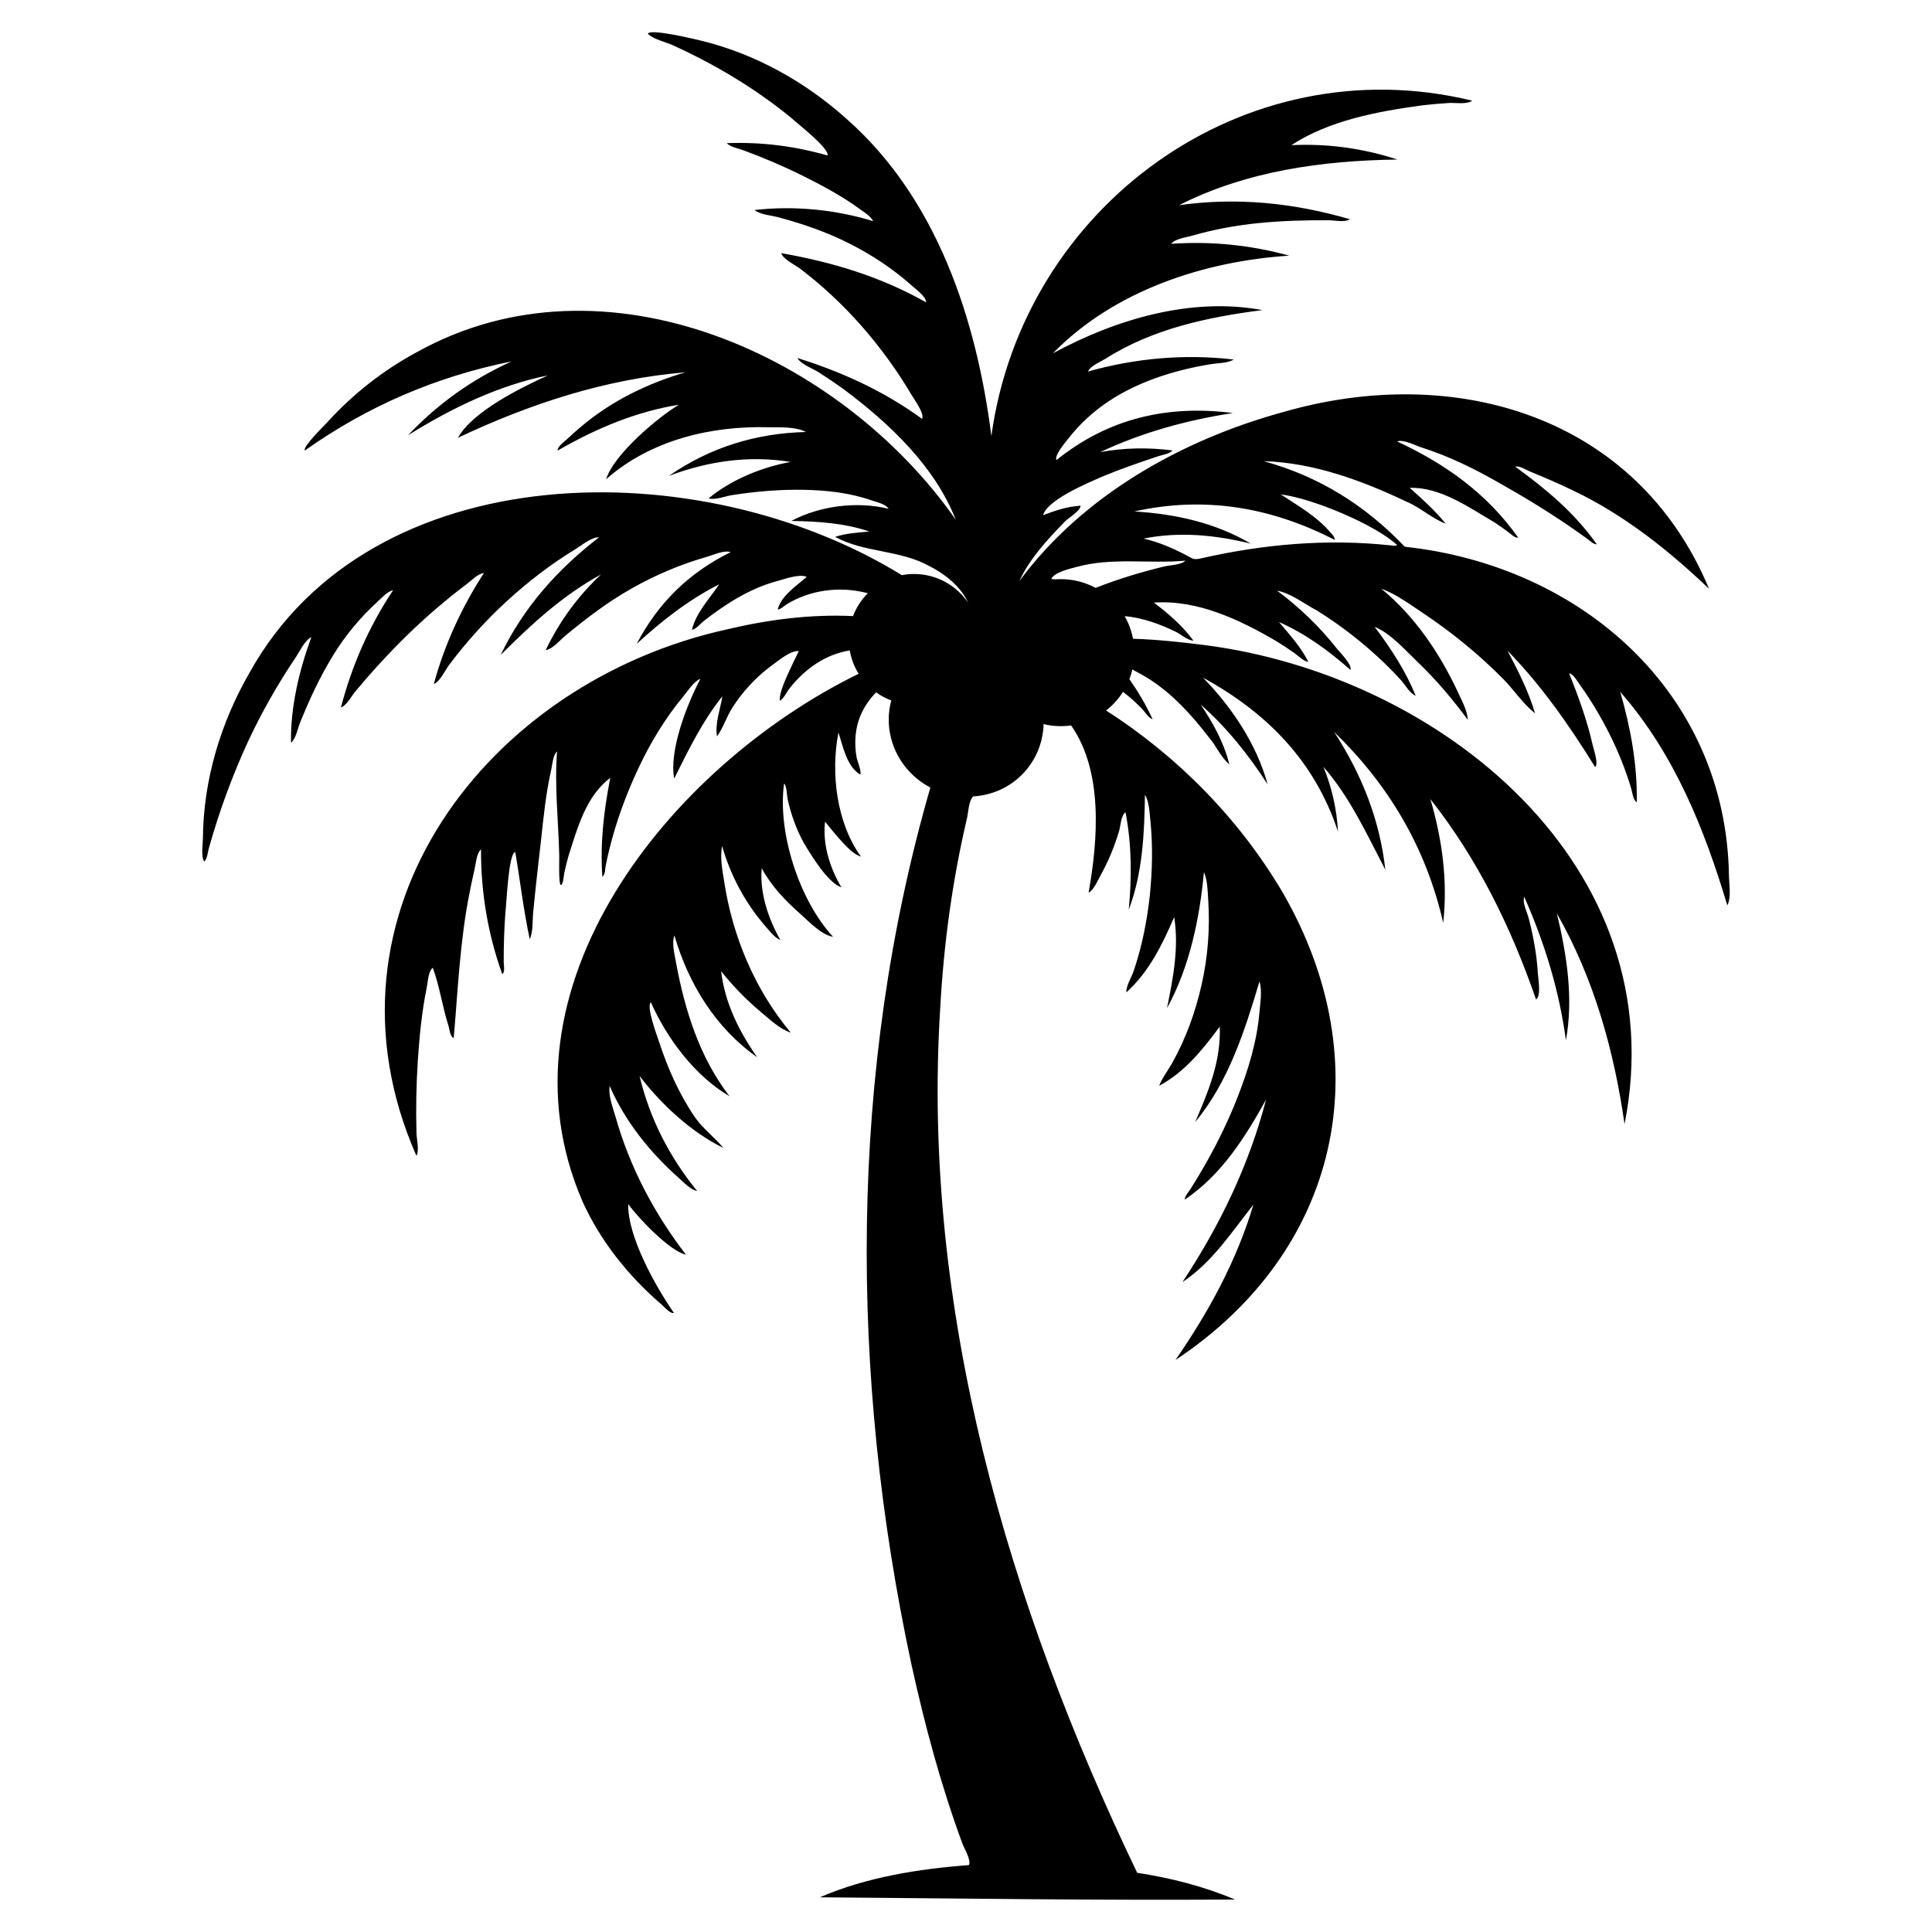 <?xml version="1.0" encoding="UTF-8"?>
<svg width="1200pt" height="1200pt" version="1.1" viewBox="0 0 1200 1200" xmlns="http://www.w3.org/2000/svg">
 <path d="m1073.9 544.53c-1.523-114.3-91.848-193.16-201.34-204.93-24.867-26.047-53.66-43.844-87.672-53.164 30.91 0.91 61.176 12.027 88.809 25.215 8.547 3.512 15.66 10.406 24.223 13.602-6.473-8.023-14.055-14.902-22.332-22.23 19.059-0.641 37.062 12.309 52.848 21.555 2.941 1.957 5.852 3.981 8.664 6.121 1.797 1.363 3.496 3.262 5.914 3.281-19.453-27.531-45.34-45.902-75.262-59.797 3.863-1.449 11.457 2.523 15.156 3.738 16.984 5.394 32.992 13.262 48.418 22.105 16.141 9.078 31.945 18.773 47.148 29.359 2.445 1.703 4.875 3.43 7.289 5.18 1.621 1.176 3.867 3.594 6.016 3.492-13.633-19.379-31.492-34.32-50.566-48.145 1.828-1.07 7.316 2.215 9.004 2.91 9.105 3.75 18.18 7.59 27.02 11.93 31.559 15.023 59.238 37.078 84.273 60.953-44.859-107.55-157.82-140.57-264.42-109.79-63.285 17.316-124.82 51.996-163.99 105.06 6.555-14.23 17.719-26.16 28.559-37.27 2.008-1.953 9.594-6.594 9.488-9.605-8.199 0.52-15.758 2.988-23.316 5.906 2.859-9.656 27.297-19.758 36.438-23.824 11.488-4.801 23.27-8.844 35.066-12.805 2.559-0.859 7.113-1.398 8.945-3.621-15.367-1.914-30.137-1.672-44.926 1.07 26.262-12.348 53.867-19.871 82.387-24.285-40.48-5.199-77.363 3.258-109.58 29.242-1.48-2.965 6.019-11.609 7.758-13.836 3.496-4.481 7.418-8.656 11.609-12.492 16.254-14.934 36.992-24.047 58.195-29.465 6.144-1.578 12.363-2.852 18.629-3.848 4.617-0.734 9.848-0.465 13.957-2.844-30.98-3.574-60.906-0.797-90.551 7.438 1.383-3.371 8.027-6.152 10.961-7.965 29.184-18.574 63.48-25.816 97.336-30.172-44.426-8.246-91.102 5.766-130.07 26.844 37.879-38.836 93.59-57.207 146.79-60.652-23.922-6.555-48.207-9.098-73.293-7.356 2.273-3.164 9.602-4.055 13.121-5.074 13.234-3.844 26.844-6.328 40.551-7.746 14.73-1.496 29.555-1.922 44.355-1.805 3.691 0.035 9.695 1.465 12.98-0.633-35.379-10.281-70.379-13.762-106.16-8.734 41.938-21.27 89.137-27.742 135.65-28.344-21.301-6.973-43.109-10.016-65.938-8.934 23.852-15.496 53.445-20.902 81.309-24.734 5.488-0.633 10.988-1.113 16.5-1.469 3.551-0.227 11.723 1.047 14.512-1.445-141.77-34.449-278.98 65.441-298.61 208.3-9.164-72.207-33.684-147.59-90.277-197.28-25.555-22.844-56.461-40.098-89.844-48.246-3.652-0.891-32.066-7.769-33.203-4.328 3.207 3.379 11.055 5.125 15.332 7.07 26.234 11.91 51.203 26.785 73.531 45.043 4.059 3.738 23.902 19.086 22.715 23.496-20.281-5.797-40.871-8.484-62.629-7.652 2.441 2.461 6.812 3.129 9.988 4.285 12.801 4.676 25.344 10.055 37.547 16.125 11.941 5.969 23.789 12.301 34.617 20.156 3.027 2.215 7.016 4.519 8.844 7.883-23.562-7.231-49.203-9.734-73.719-6.922 3.703 2.949 10.254 3.277 14.695 4.484 15.148 4.019 30.039 9.172 44.047 16.246 13.824 6.969 26.91 15.531 38.488 25.828 2.293 2.07 9.652 7.367 9.289 10.77-28.152-15.941-58.254-25.004-89.902-30.539 1.102 3.844 8.703 7.34 11.863 9.758 13.711 10.469 26.367 22.305 37.777 35.242 11.559 13.164 21.98 27.359 30.887 42.449 1.703 2.941 8.574 12.094 6.926 15.484-23.473-17.078-49.352-29.031-77.426-37.797 2.117 3.906 9.59 6.547 13.219 8.867 5.394 3.445 10.695 7.035 15.875 10.793 28.078 21.004 56.207 47.559 69.227 80.754-71.172-101.9-217.77-169.06-334.62-104.12-20.992 11.281-39.949 26.211-55.957 43.859-1.832 1.984-15.316 15.168-13.699 17.301 38.852-27.551 81.691-45.988 128.44-55.348-24.492 11.047-45.91 26.34-64.352 45.875 26.5-16.562 55.992-30.949 86.809-37.172-16.918 7.758-46.645 22.301-55.793 38.723 44.742-21.148 91.781-36.555 141.3-40.656-23.641 6.887-46.195 17.895-65.078 33.98-2.816 2.344-5.555 4.777-8.215 7.293-1.688 1.594-6.164 4.644-6.152 7.375 23.406-13.535 48.543-24.211 75.367-28.512-13.602 8.18-40.586 31.16-45.207 46.27 27.574-24.289 65.094-33.324 101.18-32.27 7.027 0.098 16.5-0.441 22.957 2.934-31.07 0.75-59.559 9.535-85.188 27.285 24.359-9.199 49.789-12.887 75.656-8.688-17.832 3.211-36.898 11.027-50.945 22.625 3.981 1.207 10.363-1.355 14.383-1.984 14.875-2.328 29.941-3.621 45.008-3.32 14.055 0.273 28.25 1.848 41.586 6.477 3.133 1.086 8.914 2.273 10.848 5.305-19.684-4.762-42.504-1.945-60.445 7.535 16.48 0.309 32.758 1.258 48.461 6.574-7.043 0.703-14.074 1.02-21.266 3.32 17.914 9.879 40.199 8.027 58.234 18.012 8.48 4.266 16.473 10.191 21.781 18.168 0.508 0.762 1.527 2.562 2.668 4.824-7.281-10.816-19.633-17.934-33.652-17.934-2.598 0-5.133 0.254-7.594 0.719-125.27-77.203-329.55-75.602-405.19 60.648-17.992 31.215-28.664 66.828-28.918 102.95-0.051 3.766-1.289 10.891 0.746 14.242 1.891-1.211 2.344-6.129 2.867-8.008 6.434-22.816 14.555-45.191 24.516-66.707 8.41-18.016 18.277-35.344 29.371-51.844 2.629-3.914 5.539-10.516 9.863-12.805-7.57 20.641-13.043 43.508-12.637 65.617 3.059-2.629 4.082-8.609 5.516-12.203 5.824-14.551 12.48-28.824 20.695-42.191 7.555-12.289 16.84-23.5 27.512-33.211 2.766-2.519 5.93-6.223 9.699-7.188-15.145 22.836-25.613 46.898-32.453 72.934 3.606-1.293 6.656-7.231 8.996-10.039 10.305-12.324 21.176-24.184 32.688-35.391 11.531-11.203 23.746-21.707 36.605-31.359 2.832-2.125 6.824-6.406 10.547-6.754-13.738 21.16-24.508 44.547-31.117 68.922 3.914-1.555 7.059-8.602 9.574-11.949 10.617-14.125 22.496-27.312 35.5-39.281 13.254-12.164 27.578-23.211 42.957-32.562 3.699-2.238 10.008-7.602 14.559-7.301-25.953 20.055-46.961 43.656-61.062 73.059 18.992-19 38.57-37.078 62.332-50.02-14.293 13.434-25.66 28.895-34.371 47 4.32-0.582 9.125-6.453 12.348-9.078 13.137-10.879 26.762-21.258 41.699-29.566 14.535-8.195 30.02-14.723 46.066-19.301 3.805-1.086 10.895-4.398 14.773-2.879-25.992 12.711-45.191 31.742-58.348 56.945 15.621-14.371 32.199-27.348 51.211-36.988-5.875 8.848-14.352 17.539-16.898 28.18 2.519-0.254 5.184-3.688 7.051-5.18 13.727-10.719 28.773-20.418 45.75-24.977 4.75-1.305 13.723-4.644 18.496-2.68-6.102 5.418-15.961 11.785-18.023 20.262 1.52 0.23 4.371-2.512 5.613-3.246 14.355-8.742 31.996-11.152 48.297-7.316 0.68 0.152 1.355 0.32 2.031 0.488-3.981 4-7.125 8.828-9.168 14.203-26.109-1.262-52.672 2.176-77.898 8.164-149.61 32.785-259.35 176.79-193.31 327.06 1.941-3.223 0.152-10.332 0.055-13.945-0.41-15.207-0.141-30.438 0.855-45.617 1.023-15.09 2.496-30.203 5.539-45.035 0.629-3.012 0.926-10.234 3.758-12.172 4.301 11.742 5.984 24.469 9.828 36.383 0.57 1.988 0.855 6.34 3.164 7.242 2.606-30.168 3.859-60.539 9.844-90.32 0.914-4.742 1.922-9.469 3.027-14.172 0.844-3.594 1.188-10.027 4.066-12.711-0.09 26.844 4.231 52.469 13.156 77.453 1.941-1.066 0.953-5.711 0.945-7.375-0.055-10.156 0.309-20.312 1.008-30.445 0.785-5.547 1.855-37.219 6.168-37.977 3.074 18.023 5.113 36.227 8.996 54.152 2.16-4.715 1.617-11.363 2.106-16.469 1.422-14.832 3.141-29.637 4.828-44.441 1.613-14.781 3.043-29.629 6.371-44.148 0.738-3.344 1.004-9.07 3.652-11.59-1.656 21.621 0.848 43.227 1.363 64.848 0.078 2.125-0.516 17.863 1.004 18.172 1.566-0.504 1.777-5.957 2.09-7.406 0.766-3.539 1.637-7.051 2.609-10.539 5.523-17.188 10.824-37.316 25.984-48.613-3.973 20.305-6.387 40.688-4.91 61.406 1.844-1.395 1.688-4.941 2.102-7.012 0.637-3.207 1.344-6.398 2.117-9.574 4.301-17.637 10.59-34.77 18.344-51.176 7.449-15.75 16.531-30.793 27.676-44.215 2.773-3.344 6.488-9.348 10.688-11.004-8.289 15.707-19.559 44.312-16.32 62.008 8.77-17.609 17.566-35.68 29.938-51.125-1.246 7.953-4.711 16.812-3.344 24.922 3.832-5.269 5.875-12.023 9.375-17.586 6.621-10.465 15.258-19.672 25.277-26.949 3.68-2.648 11.297-9.051 16.16-8.453-9.457 19.223-12.062 26.008-11.852 30.777 2.027-0.504 4.691-5.898 5.91-7.387 10.207-13.004 23.18-21.5 37.594-23.797 0.906 5.246 2.812 10.145 5.527 14.496-117.42 57.414-228.84 195.52-171.48 327.85 11.23 24.758 28.621 46.391 49.199 64.035 1.367 1.176 5.348 5.883 7.492 5.062-11.367-16.426-28.824-47.516-28.34-67.578 6.188 8.641 25.773 29.262 35.844 31.422-19.633-25.461-34.871-54.348-43.641-85.336-1.695-5.816-4.637-13.273-3.758-19.469 9.621 22.125 25.137 41.383 43.109 57.309 2.941 2.586 7.152 7.191 11.215 7.938-17.145-21.16-29.355-44.773-35.723-71.406 13.551 17.699 31.91 34.785 52.039 44.684-5.461-6.68-12.359-11.609-17.441-18.766-9.965-14.469-17.133-30.777-22.594-47.43-1.016-3.191-8.09-21.934-4.977-24.246 10.066 22.582 27.355 45.723 48.863 58.336-18.586-23.926-27.879-53.73-33.273-83.188-0.816-4.812-2.773-11.895-0.98-16.699 8.699 29.934 25.57 57.512 51.379 75.629-11.316-16.25-19.973-33.504-22.363-53.43 7.441 9.363 15.559 17.742 24.746 25.402 5.445 4.539 11.621 10.508 18.52 12.777-22.258-26.57-36.18-59.727-41.367-93.895-1.102-6.953-2.699-15.02-1.293-22.047 5.336 18.723 14.656 35.934 27.52 50.559 2.371 2.723 5.223 6.434 8.691 7.856-7.508-13.199-12.93-29.238-11.602-44.559 6.035 11.074 14.559 20.039 23.961 28.309 5.352 4.707 12.922 13.012 20.383 14.266-20.93-22.488-34.688-64.855-30.434-95.242 1.676 1.438 1.715 7.644 2.207 9.805 2.141 9.672 5.527 19.055 10.367 27.707 4.769 7.793 14.504 24.035 23.039 27.027-7.152-12.031-11.828-26.738-10.168-40.812 12.141 15.09 17.301 20.133 22.312 21.688-15.227-20.91-18.895-52.145-14.012-77.027 2.844 8.418 5.09 21.125 13.574 26.074 0.906-2.039-1.848-8.211-2.281-10.688-1.684-9.223-0.91-18.977 3.102-27.52 2.223-4.789 5.344-9.074 8.984-12.871 2.894 2.074 6.066 3.781 9.457 5.043-5.566 20.535 3.754 43.234 24.266 54.098-50.996 176.46-50.172 365.42-11.797 544.47 8.293 37.715 18.312 75.133 31.668 111.39 1.016 2.731 5.777 10.656 4.016 13.438-31.016 2.316-63.797 7.508-92.496 19.98 85.961 0.703 171.93 1.977 257.89 1.398-19.527-8.184-39.801-13.379-60.824-16.617-80.168-167.02-134.09-350.3-122.33-537.15 2.172-39.656 7.527-79.148 16.621-117.82 0.797-3.418 1.102-11.285 3.918-13.578 25.258-1.629 43.062-21.73 43.656-44.914 3.438 0.828 7.023 1.277 10.715 1.277 2.172 0 4.305-0.16 6.394-0.457 19.961 28.531 16.715 70.812 10.855 103.82 3.231-1.488 5.969-8.152 7.641-11.121 4.773-8.531 8.441-17.656 11.277-27.004 0.84-2.781 1.246-10.117 4.023-11.715 3.859 20.152 3.953 40.148 1.98 60.496 8.652-22.621 9.723-47.473 10.074-71.461 2.68 4.484 2.832 11.125 3.375 16.215 1.609 15.555 1.184 31.281-0.391 46.82-1.754 15.793-4.91 31.531-10.02 46.59-1.41 3.965-4.613 8.957-4.543 13.207 14.141-12.801 22.305-29.625 29.75-46.812 3 19.129-0.672 37.848-4.461 56.539 14.039-25.414 20.301-55.855 22.938-84.488 2.262 5.359 2.293 11.867 2.668 17.598 1.109 17.465-0.223 35.133-4.098 52.207-3.812 16.98-9.773 33.547-18.289 48.75-2.582 4.66-6.184 9.215-8.121 14.168 15.797-8.32 27.234-22.719 37.668-36.746 0.758 21.672-6.922 39.844-15.289 59.297 20.629-24.801 30.855-56.785 39.93-87.285 1.809 5.434 0.5 13.199 0.02 18.809-1.531 18.34-6.988 36.129-13.676 53.195-6.688 17.094-15.02 33.52-24.473 49.246-1.473 2.453-2.977 4.891-4.5 7.312-1.164 1.848-3.719 4.594-3.789 6.887 22.824-15.316 37.445-38.57 50.539-62.145-10.676 40.82-28.691 78.266-51.965 113.38 18.719-12.48 30.395-30.863 44.082-48.094-10.445 34.941-27.66 66.461-48.414 96.492 102.22-67.742 127.79-184.26 66.688-290.26-26.875-45.613-65.117-84.586-109.75-113.16 4.117-3.227 7.668-7.144 10.473-11.582 4.258 3.203 8.254 6.769 11.906 10.602 1.688 1.738 3.996 5.719 6.492 6.348-4.047-8.758-8.922-16.984-14.41-24.867 0.754-1.945 1.371-3.953 1.855-6.016 0.82 0.477 1.539 0.902 2.062 1.172 3.512 1.816 6.926 3.809 10.223 5.988 13.719 9.227 24.957 21.656 34.977 34.699 4.731 5.305 7.488 12.543 12.961 17.066-3.57-14.051-10.223-25.789-17.801-37.117 16.383 14.438 29.754 31.305 41.582 49.555-6.812-24.887-22.215-47.926-40.113-66.23 39.594 21.641 69.438 51.824 83.836 95.656-0.785-14.004-3.805-27.383-9.074-40.312 16.465 18.789 27.039 42.027 38.461 63.961-3.445-31.203-14.781-59.449-31.797-85.617 34.039 33.02 57.211 72.168 67.746 118.61 2.863-26.18-0.602-51.727-7.981-76.922 29.504 37.488 50.109 79.59 65.629 124.46 3.301-2.16 1.348-12.633 1.148-16.109-0.676-11.598-2.793-23.074-5.699-34.309-0.953-3.68-4.051-9.57-2.789-13.348 12.852 29.027 21.754 58.332 25.902 89.113 4.801-26.031 0.496-53.34-5.613-78.773 23.102 40.652 35.379 84.758 42.043 130.83 31.723-160.29-114.22-278.8-261.17-297.56-14.508-1.832-29.324-3.41-44.137-3.883-0.961-5.027-2.746-9.758-5.207-14.051 11.145 0.961 22.062 5.004 32.031 9.855 3.133 1.594 7.078 5.199 10.707 5.375-7.031-9.465-15.32-16.664-24.586-23.621 26.895-1.941 53.242 10.566 76 23.898 3.828 2.344 7.582 4.809 11.254 7.391 2.523 1.777 5.551 5.156 8.723 5.508-4.879-9.629-11.789-16.984-18.246-24.758 16.492 7.324 30.852 17.785 44.387 29.773 1.129-3.328-6.316-10.562-8.246-13.012-10.766-13.676-23.387-25.875-37.363-36.242 8.914 1.734 16.734 8.109 24.68 12.297 15.188 9.402 29.316 20.508 42.199 32.871 3.496 3.375 6.879 6.867 10.137 10.469 2.492 2.758 5.519 8.297 9.105 9.637-6.238-15.34-15.141-29.023-25.5-42.82 9.938 4.117 18.734 14.223 26.32 21.473 11.684 11.172 21.98 23.348 31.574 36.348-0.332-5.629-3.531-11.535-5.84-16.539-11.395-24.551-26.887-47.664-47.934-64.957 9.293 3.367 18.008 9.926 26.203 15.336 17.793 11.898 34.469 25.535 49.543 40.742 6.656 6.797 12.316 15.469 19.781 21.367-4.066-13.758-10.52-26.367-17.129-38.945 21.227 21.781 38.492 46.523 54.422 72.305 2.328-1.891-0.914-11.016-1.48-13.559-3.414-15.316-8.855-30.086-14.625-44.648 2.574 0.191 5.633 5.762 6.992 7.609 6.887 9.562 12.855 19.777 18.164 30.293 5.402 10.805 9.93 22.051 13.379 33.629 0.719 2.406 1.062 7.043 3.457 8.535 0.379-23.754-3.867-46.273-10.273-68.559 33.367 38.027 52.18 84.746 66.5 132.6 2.5-4.762 1.164-12.621 1.035-17.809zm-350.69-192.7c-14.5 3.484-28.828 7.852-42.715 13.316-6.434-3.461-13.789-5.43-21.602-5.43-1.223 0-2.43 0.062-3.629 0.156-1.094-0.137-1.922-0.227-2.328-0.273 2.07-4.25 11.512-6.301 15.621-7.43 22.098-6.125 45.18-1.879 67.707-3.93-2.422 2.644-9.719 2.781-13.055 3.59zm140.53-13.086c-39.539-4.258-79.281-0.719-117.94 8.102-2.016 0.457-3.852 0.805-5.875-0.305-9.391-5.152-19.086-9.594-29.66-12.023 22.477-4.461 44.602-2.223 66.621 3.133-22.387-13.145-46.852-18.379-72.336-19.984 43.469-9.648 84.711-2.805 124.55 17.711-0.324-2.398-1.504-3.242-2.375-4.219-8.586-10.34-20.363-16.875-31.203-24.09 20.883 2.668 59.727 19.535 72.277 31.504-1.414 0.723-2.781 0.297-4.055 0.172z"/>
</svg>
